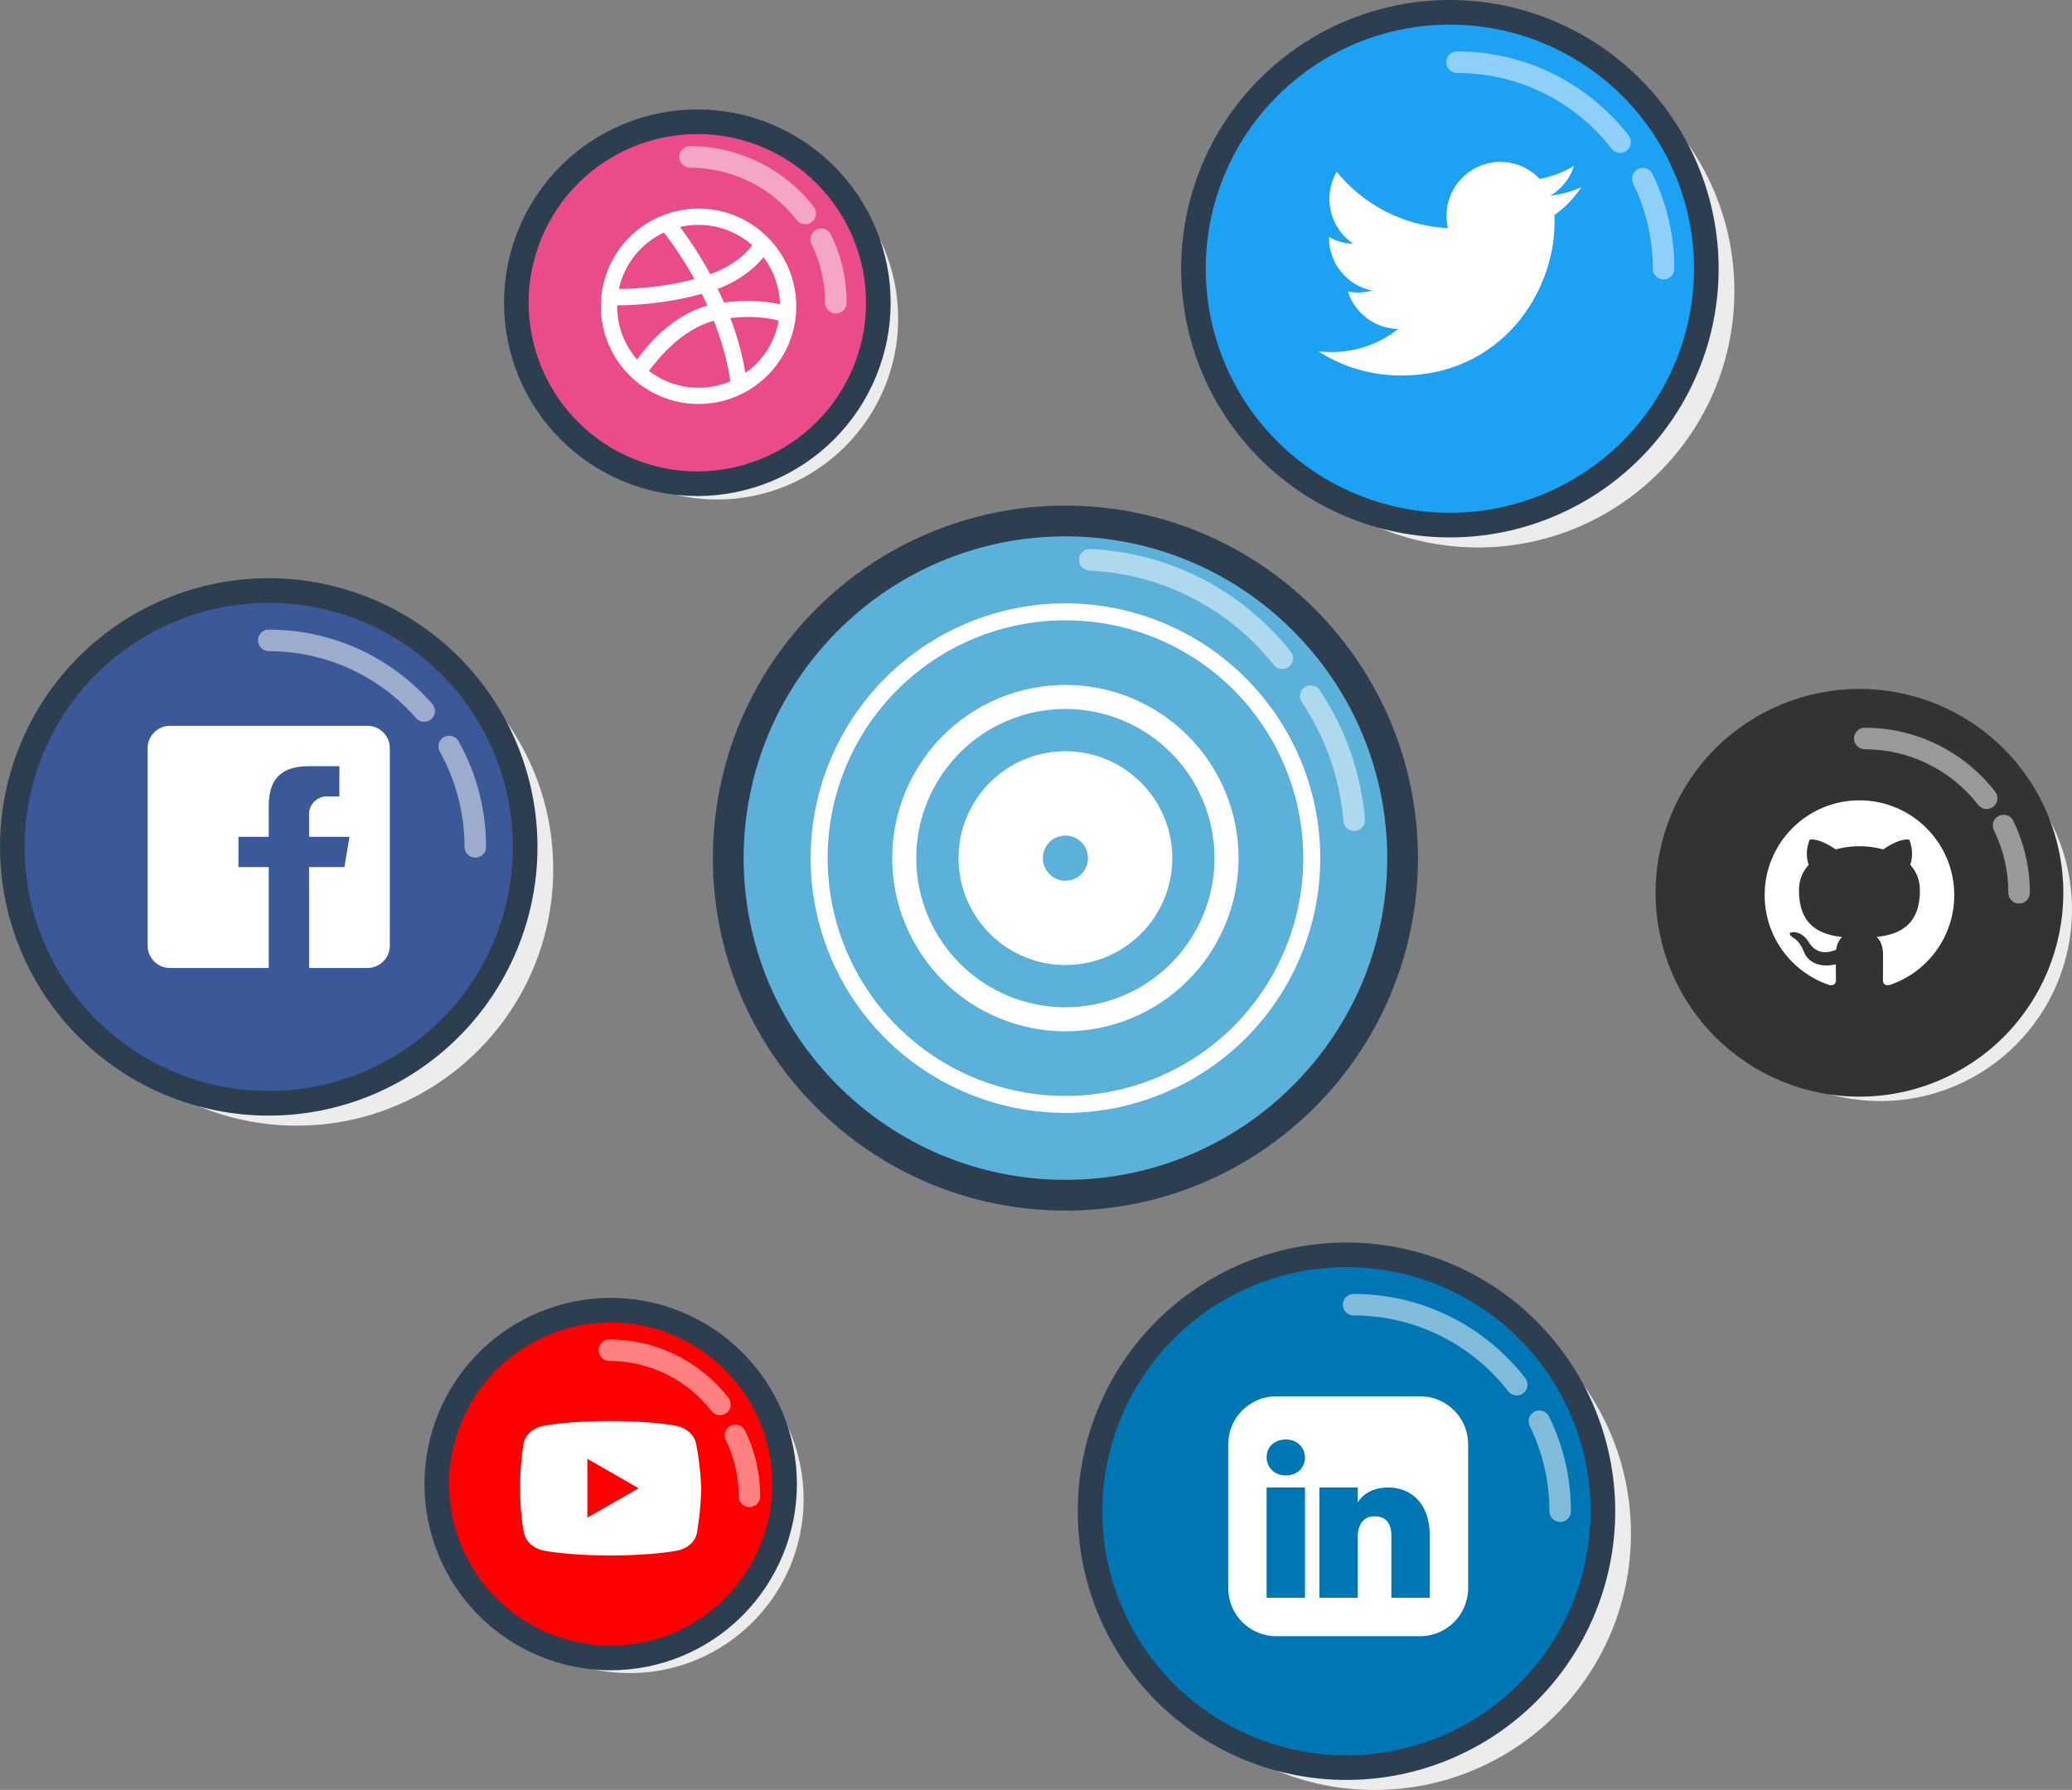 <?xml version="1.0" standalone="no"?><!-- Generator: Gravit.io --><svg xmlns="http://www.w3.org/2000/svg" xmlns:xlink="http://www.w3.org/1999/xlink" style="isolation:isolate" viewBox="417.82 757 336.811 291" width="336.811" height="291"><rect x="417.82" y="757" width="336.811" height="291" fill="#808080" stroke="none"/><g style="isolation:isolate" id="Social"><g id="Social Icon"><path d=" M 424.38 898.316 C 424.38 875.31 443.058 856.632 466.064 856.632 C 489.071 856.632 507.749 875.31 507.749 898.316 C 507.749 921.322 489.071 940 466.064 940 C 443.058 940 424.38 921.322 424.38 898.316 Z " fill="rgb(236,236,236)"/><path d=" M 419.819 894.684 C 419.819 871.678 438.497 853 461.503 853 C 484.509 853 503.187 871.678 503.187 894.684 C 503.187 917.69 484.509 936.368 461.503 936.368 C 438.497 936.368 419.819 917.69 419.819 894.684 Z " fill="rgb(59,89,152)"/><path d=" M 417.82 894.68 C 417.82 883.1 422.42 871.98 430.61 863.79 C 438.8 855.61 449.92 851 461.5 851 C 473.08 851 484.2 855.61 492.39 863.79 C 500.58 871.98 505.19 883.1 505.19 894.68 C 505.19 906.27 500.58 917.38 492.39 925.57 C 484.2 933.76 473.08 938.37 461.5 938.37 C 449.92 938.37 438.8 933.76 430.61 925.57 C 422.42 917.38 417.82 906.27 417.82 894.68 Z  M 421.82 894.68 C 421.82 884.16 426 874.06 433.44 866.62 C 440.88 859.18 450.98 855 461.5 855 C 472.02 855 482.12 859.18 489.56 866.62 C 497 874.06 501.19 884.16 501.19 894.68 C 501.19 905.21 497 915.31 489.56 922.75 C 482.12 930.18 472.02 934.37 461.5 934.37 C 450.98 934.37 440.88 930.18 433.44 922.75 C 426 915.31 421.82 905.21 421.82 894.68 Z " fill-rule="evenodd" fill="rgb(44,62,80)"/><path d=" M 489.31 879.2 C 489.08 878.8 489.03 878.32 489.15 877.87 C 489.28 877.43 489.58 877.05 489.98 876.82 C 490.39 876.6 490.87 876.54 491.31 876.67 C 491.76 876.79 492.14 877.09 492.36 877.5 C 495.3 882.75 496.84 888.67 496.83 894.69 C 496.83 895.15 496.65 895.59 496.32 895.92 C 495.99 896.25 495.54 896.43 495.08 896.43 C 494.62 896.43 494.17 896.25 493.84 895.92 C 493.52 895.59 493.33 895.15 493.33 894.68 C 493.34 889.26 491.95 883.93 489.31 879.2 Z " fill="rgb(255,255,255)" fill-opacity="0.5"/><path d=" M 461.5 862.86 C 461.04 862.86 460.6 862.67 460.27 862.34 C 459.94 862.02 459.75 861.57 459.75 861.11 C 459.75 860.64 459.94 860.2 460.26 859.87 C 460.59 859.54 461.04 859.36 461.5 859.36 C 466.63 859.35 471.69 860.47 476.35 862.62 C 480.83 864.71 484.83 867.71 488.09 871.44 C 488.39 871.79 488.55 872.25 488.52 872.71 C 488.48 873.18 488.27 873.61 487.92 873.91 C 487.57 874.22 487.11 874.37 486.65 874.34 C 486.19 874.31 485.76 874.09 485.45 873.74 C 482.52 870.38 478.92 867.68 474.87 865.8 C 470.68 863.86 466.12 862.85 461.5 862.86 Z " fill="rgb(255,255,255)" fill-opacity="0.5"/><path d=" M 477.579 875 L 445.428 875 C 443.459 875 441.819 876.64 441.819 878.609 L 441.819 910.76 C 441.819 912.728 443.459 914.368 445.428 914.368 L 461.503 914.368 L 461.503 897.965 L 456.582 897.965 L 456.582 893.044 L 461.503 893.044 L 461.503 888.123 C 461.503 884.022 463.143 881.561 468.064 881.561 L 472.986 881.561 L 472.986 886.482 L 470.853 886.482 C 469.377 886.482 468.064 887.795 468.064 889.271 L 468.064 893.044 L 474.626 893.044 L 473.806 897.965 L 468.064 897.965 L 468.064 914.368 L 477.579 914.368 C 479.547 914.368 481.187 912.728 481.187 910.76 L 481.187 878.609 C 481.187 876.64 479.547 875 477.579 875 Z " fill="rgb(255,255,255)"/></g><g id="Social Icon"><path d=" M 616.38 804.316 C 616.38 781.31 635.058 762.632 658.064 762.632 C 681.071 762.632 699.749 781.31 699.749 804.316 C 699.749 827.322 681.071 846 658.064 846 C 635.058 846 616.38 827.322 616.38 804.316 Z " fill="rgb(236,236,236)"/><path d=" M 611.819 800.684 C 611.819 777.678 630.497 759 653.503 759 C 676.509 759 695.187 777.678 695.187 800.684 C 695.187 823.69 676.509 842.368 653.503 842.368 C 630.497 842.368 611.819 823.69 611.819 800.684 Z " fill="rgb(29,161,242)"/><path d=" M 609.82 800.68 C 609.82 789.1 614.42 777.98 622.61 769.79 C 630.8 761.61 641.92 757 653.5 757 C 665.08 757 676.2 761.61 684.39 769.79 C 692.58 777.98 697.19 789.1 697.19 800.68 C 697.19 812.27 692.58 823.38 684.39 831.57 C 676.2 839.76 665.08 844.37 653.5 844.37 C 641.92 844.37 630.8 839.76 622.61 831.57 C 614.42 823.38 609.82 812.27 609.82 800.68 Z  M 613.82 800.68 C 613.82 790.16 618 780.06 625.44 772.62 C 632.88 765.18 642.98 761 653.5 761 C 664.02 761 674.12 765.18 681.56 772.62 C 689 780.06 693.19 790.16 693.19 800.68 C 693.19 811.21 689 821.31 681.56 828.75 C 674.12 836.18 664.02 840.37 653.5 840.37 C 642.98 840.37 632.88 836.18 625.44 828.75 C 618 821.31 613.82 811.21 613.82 800.68 Z " fill-rule="evenodd" fill="rgb(44,62,80)"/><path d=" M 683.29 786.82 C 683.09 786.4 683.06 785.92 683.21 785.48 C 683.36 785.04 683.68 784.68 684.09 784.48 C 684.51 784.27 684.99 784.24 685.43 784.39 C 685.87 784.54 686.23 784.86 686.43 785.28 C 688.78 790.08 690 795.35 689.99 800.69 C 689.99 801.15 689.8 801.6 689.48 801.92 C 689.15 802.25 688.7 802.43 688.24 802.43 C 687.77 802.43 687.33 802.25 687 801.92 C 686.67 801.59 686.49 801.15 686.49 800.68 C 686.5 795.88 685.4 791.13 683.29 786.82 Z " fill="rgb(255,255,255)" fill-opacity="0.5"/><path d=" M 654.66 768.86 C 654.2 768.86 653.75 768.67 653.42 768.34 C 653.1 768.02 652.91 767.57 652.91 767.11 C 652.91 766.64 653.09 766.2 653.42 765.87 C 653.75 765.54 654.2 765.36 654.66 765.36 C 660.14 765.35 665.55 766.63 670.45 769.08 C 675.18 771.45 679.32 774.86 682.57 779.04 C 682.85 779.41 682.98 779.87 682.92 780.33 C 682.86 780.79 682.62 781.21 682.25 781.5 C 681.89 781.78 681.42 781.91 680.96 781.85 C 680.5 781.79 680.08 781.55 679.8 781.19 C 676.88 777.41 673.15 774.35 668.88 772.21 C 664.47 770 659.6 768.85 654.66 768.86 Z " fill="rgb(255,255,255)" fill-opacity="0.5"/><path d=" M 674.873 787.435 C 673.303 788.133 671.611 788.604 669.837 788.818 C 671.667 787.72 673.037 785.996 673.692 783.965 C 671.97 784.986 670.086 785.706 668.122 786.092 C 665.407 783.192 661.082 782.479 657.58 784.355 C 654.078 786.23 652.274 790.225 653.182 794.092 C 646.131 793.737 639.561 790.404 635.11 784.923 C 634.328 786.264 633.918 787.789 633.922 789.341 C 633.922 792.38 635.469 795.063 637.824 796.634 C 636.43 796.593 635.068 796.217 633.85 795.539 L 633.85 795.649 C 633.851 799.823 636.791 803.419 640.882 804.249 C 640.129 804.454 639.353 804.556 638.573 804.554 C 638.006 804.554 637.458 804.503 636.923 804.397 C 638.07 807.968 641.361 810.415 645.11 810.485 C 642.006 812.925 638.169 814.246 634.221 814.236 C 633.511 814.236 632.818 814.198 632.133 814.119 C 636.143 816.694 640.808 818.059 645.573 818.053 C 661.702 818.053 670.522 804.691 670.522 793.112 C 670.522 792.728 670.515 792.349 670.495 791.97 C 672.216 790.735 673.699 789.199 674.873 787.435 Z " fill="rgb(255,255,255)"/></g><g id="Social Icon"><path d=" M 504.969 808.782 C 504.969 792.542 518.154 779.357 534.394 779.357 C 550.634 779.357 563.819 792.542 563.819 808.782 C 563.819 825.022 550.634 838.207 534.394 838.207 C 518.154 838.207 504.969 825.022 504.969 808.782 Z " fill="rgb(236,236,236)"/><path d=" M 501.749 806.218 C 501.749 789.978 514.934 776.793 531.174 776.793 C 547.414 776.793 560.599 789.978 560.599 806.218 C 560.599 822.458 547.414 835.643 531.174 835.643 C 514.934 835.643 501.749 822.458 501.749 806.218 Z " fill="rgb(234,76,137)"/><path d=" M 499.75 806.22 C 499.75 797.89 503.06 789.89 508.95 784 C 514.84 778.11 522.84 774.79 531.17 774.79 C 539.51 774.79 547.5 778.11 553.39 784 C 559.29 789.89 562.6 797.89 562.6 806.22 C 562.6 814.55 559.29 822.55 553.39 828.44 C 547.5 834.33 539.51 837.64 531.17 837.64 C 522.84 837.64 514.84 834.33 508.95 828.44 C 503.06 822.55 499.75 814.55 499.75 806.22 Z  M 503.75 806.22 C 503.75 798.95 506.64 791.97 511.78 786.83 C 516.92 781.68 523.9 778.79 531.17 778.79 C 538.44 778.79 545.43 781.68 550.57 786.83 C 555.71 791.97 558.6 798.95 558.6 806.22 C 558.6 813.49 555.71 820.47 550.57 825.61 C 545.43 830.75 538.44 833.64 531.17 833.64 C 523.9 833.64 516.92 830.75 511.78 825.61 C 506.64 820.47 503.75 813.49 503.75 806.22 Z " fill-rule="evenodd" fill="rgb(44,62,80)"/><path d=" M 549.74 796.66 C 549.54 796.24 549.51 795.76 549.66 795.32 C 549.81 794.88 550.13 794.52 550.54 794.31 C 550.96 794.11 551.44 794.08 551.88 794.23 C 552.32 794.38 552.68 794.7 552.88 795.12 C 554.57 798.57 555.45 802.37 555.44 806.22 C 555.44 806.68 555.26 807.13 554.93 807.46 C 554.6 807.79 554.16 807.97 553.69 807.97 C 553.23 807.97 552.78 807.78 552.46 807.45 C 552.13 807.13 551.94 806.68 551.94 806.22 C 551.95 802.9 551.2 799.63 549.74 796.66 Z " fill="rgb(255,255,255)" fill-opacity="0.5"/><path d=" M 529.99 784.26 C 529.53 784.26 529.08 784.08 528.75 783.75 C 528.43 783.42 528.24 782.98 528.24 782.51 C 528.24 782.05 528.43 781.6 528.75 781.28 C 529.08 780.95 529.53 780.76 529.99 780.76 C 537.85 780.77 545.28 784.41 550.1 790.63 C 550.38 790.99 550.51 791.46 550.45 791.92 C 550.39 792.38 550.15 792.8 549.78 793.08 C 549.42 793.37 548.95 793.49 548.49 793.43 C 548.03 793.38 547.61 793.14 547.33 792.77 C 543.18 787.41 536.77 784.27 529.99 784.26 Z " fill="rgb(255,255,255)" fill-opacity="0.5"/><path d=" M 531.372 790.911 C 522.614 790.911 515.489 798.036 515.489 806.794 C 515.489 815.552 522.614 822.677 531.372 822.677 C 540.13 822.677 547.255 815.552 547.255 806.794 C 547.255 798.036 540.13 790.911 531.372 790.911 Z  M 531.372 793.558 C 534.727 793.558 537.767 794.82 540.1 796.867 C 539.767 797.328 539.393 797.758 538.983 798.15 C 537.851 799.246 536.04 800.564 533.274 801.583 C 531.822 798.903 530.178 796.332 528.354 793.889 C 529.319 793.667 530.333 793.558 531.372 793.558 Z  M 525.747 794.8 C 527.584 797.198 529.243 799.727 530.71 802.368 C 525.329 803.795 520.39 803.976 518.426 803.982 C 519.296 799.944 522.005 796.546 525.747 794.799 L 525.747 794.8 Z  M 541.92 798.81 C 543.595 801.017 544.536 803.694 544.608 806.463 C 543.43 806.198 541.692 805.94 539.438 805.926 C 538.264 805.921 536.936 806.003 535.508 806.173 C 535.177 805.419 534.82 804.691 534.474 803.982 C 537.442 802.843 539.464 801.345 540.802 800.052 C 541.258 799.607 541.614 799.199 541.92 798.812 L 541.92 798.81 Z  M 531.909 804.766 C 532.214 805.383 532.525 806.013 532.82 806.67 C 527.163 808.237 523.1 813.035 521.362 815.438 C 519.281 813.039 518.135 809.97 518.136 806.794 L 518.136 806.629 C 519.926 806.65 525.612 806.525 531.909 804.768 L 531.909 804.766 Z  M 539.438 808.532 C 541.8 808.532 543.435 808.863 544.401 809.11 C 543.802 812.559 541.852 815.626 538.983 817.632 C 538.463 814.581 537.645 811.589 536.542 808.697 C 537.587 808.593 538.574 808.532 539.438 808.532 Z  M 533.854 809.151 C 535.042 812.172 536.04 815.485 536.542 818.996 C 534.905 819.682 533.147 820.033 531.372 820.03 C 528.456 820.035 525.62 819.075 523.306 817.299 C 524.667 815.438 528.663 810.486 533.854 809.151 Z " fill="rgb(255,255,255)"/></g><g id="Social Icon"><path d=" M 599.568 1006.316 C 599.568 983.31 618.246 964.632 641.252 964.632 C 664.258 964.632 682.936 983.31 682.936 1006.316 C 682.936 1029.322 664.258 1048 641.252 1048 C 618.246 1048 599.568 1029.322 599.568 1006.316 Z " fill="rgb(236,236,236)"/><path d=" M 595.007 1002.684 C 595.007 979.678 613.685 961 636.691 961 C 659.697 961 678.375 979.678 678.375 1002.684 C 678.375 1025.69 659.697 1044.368 636.691 1044.368 C 613.685 1044.368 595.007 1025.69 595.007 1002.684 Z " fill="rgb(0,119,181)"/><path d=" M 593.01 1002.68 C 593.01 991.1 597.61 979.98 605.8 971.79 C 613.99 963.61 625.11 959 636.69 959 C 648.27 959 659.39 963.61 667.58 971.79 C 675.77 979.98 680.38 991.1 680.38 1002.68 C 680.38 1014.27 675.77 1025.38 667.58 1033.57 C 659.39 1041.76 648.27 1046.37 636.69 1046.37 C 625.11 1046.37 613.99 1041.76 605.8 1033.57 C 597.61 1025.38 593.01 1014.27 593.01 1002.68 Z  M 597.01 1002.68 C 597.01 992.16 601.19 982.06 608.63 974.62 C 616.07 967.18 626.17 963 636.69 963 C 647.21 963 657.31 967.18 664.75 974.62 C 672.19 982.06 676.38 992.16 676.38 1002.68 C 676.38 1013.21 672.19 1023.31 664.75 1030.75 C 657.31 1038.18 647.21 1042.37 636.69 1042.37 C 626.17 1042.37 616.07 1038.18 608.63 1030.75 C 601.19 1023.31 597.01 1013.21 597.01 1002.68 Z " fill-rule="evenodd" fill="rgb(44,62,80)"/><path d=" M 666.48 988.82 C 666.27 988.4 666.24 987.92 666.4 987.48 C 666.55 987.04 666.86 986.68 667.28 986.48 C 667.7 986.27 668.18 986.24 668.62 986.39 C 669.06 986.54 669.42 986.86 669.62 987.28 C 671.97 992.08 673.19 997.35 673.18 1002.69 C 673.18 1003.15 672.99 1003.6 672.66 1003.92 C 672.33 1004.25 671.89 1004.43 671.42 1004.43 C 670.96 1004.43 670.52 1004.25 670.19 1003.92 C 669.86 1003.59 669.68 1003.15 669.68 1002.68 C 669.69 997.88 668.59 993.13 666.48 988.82 Z " fill="rgb(255,255,255)" fill-opacity="0.5"/><path d=" M 637.85 970.86 C 637.39 970.86 636.94 970.67 636.61 970.34 C 636.28 970.02 636.1 969.57 636.1 969.11 C 636.1 968.64 636.28 968.2 636.61 967.87 C 636.94 967.54 637.38 967.36 637.85 967.36 C 643.33 967.35 648.73 968.63 653.64 971.08 C 658.37 973.45 662.51 976.86 665.75 981.04 C 666.04 981.41 666.16 981.87 666.11 982.33 C 666.05 982.79 665.81 983.21 665.44 983.5 C 665.07 983.78 664.61 983.91 664.15 983.85 C 663.69 983.79 663.27 983.55 662.99 983.19 C 660.06 979.41 656.33 976.35 652.07 974.21 C 647.65 972 642.79 970.85 637.85 970.86 Z " fill="rgb(255,255,255)" fill-opacity="0.5"/><path d=" M 648.672 984 L 625.272 984 C 620.969 984 617.472 987.498 617.472 991.8 L 617.472 1015.2 C 617.472 1019.502 620.969 1023 625.272 1023 L 648.672 1023 C 652.974 1023 656.472 1019.502 656.472 1015.2 L 656.472 991.8 C 656.472 987.498 652.974 984 648.672 984 Z  M 629.952 1011.22 L 629.952 1016.76 L 623.712 1016.76 L 623.712 998.82 L 629.952 998.82 L 629.952 1011.22 Z  M 626.832 996.87 C 624.961 996.87 623.712 995.544 623.712 993.906 C 623.712 992.269 624.961 991.02 626.832 991.02 C 628.702 991.02 629.872 992.27 629.952 993.906 C 629.952 995.544 628.782 996.87 626.832 996.87 Z  M 650.232 1016.76 L 643.992 1016.76 L 643.992 1006.62 C 643.992 1005.92 643.912 1003.5 641.262 1003.5 C 638.922 1003.5 638.532 1005.76 638.532 1006.62 L 638.532 1016.76 L 632.292 1016.76 L 632.292 998.82 L 638.532 998.82 L 638.532 1001.24 C 638.532 1001.24 639.781 998.82 643.446 998.82 C 647.191 998.82 650.232 1001.394 650.232 1006.62 L 650.232 1016.76 Z " fill="rgb(255,255,255)"/></g><g id="Social Icon"><path d=" M 491.912 1000.731 C 491.912 985.13 504.579 972.463 520.181 972.463 C 535.783 972.463 548.449 985.13 548.449 1000.731 C 548.449 1016.333 535.783 1029 520.181 1029 C 504.579 1029 491.912 1016.333 491.912 1000.731 Z " fill="rgb(236,236,236)"/><path d=" M 488.819 998.269 C 488.819 982.667 501.486 970 517.087 970 C 532.689 970 545.356 982.667 545.356 998.269 C 545.356 1013.87 532.689 1026.537 517.087 1026.537 C 501.486 1026.537 488.819 1013.87 488.819 998.269 Z " fill="rgb(255,0,0)"/><path d=" M 486.82 998.27 C 486.82 990.24 490.01 982.54 495.68 976.87 C 501.36 971.19 509.06 968 517.09 968 C 525.11 968 532.82 971.19 538.49 976.87 C 544.16 982.54 547.36 990.24 547.36 998.27 C 547.36 1006.29 544.16 1014 538.49 1019.67 C 532.82 1025.35 525.11 1028.54 517.09 1028.54 C 509.06 1028.54 501.36 1025.35 495.68 1019.67 C 490.01 1014 486.82 1006.29 486.82 998.27 Z  M 490.82 998.27 C 490.82 991.3 493.59 984.62 498.51 979.69 C 503.44 974.77 510.12 972 517.09 972 C 524.05 972 530.74 974.77 535.66 979.69 C 540.59 984.62 543.36 991.3 543.36 998.27 C 543.36 1005.23 540.59 1011.92 535.66 1016.84 C 530.74 1021.77 524.05 1024.54 517.09 1024.54 C 510.12 1024.54 503.44 1021.77 498.51 1016.84 C 493.59 1011.92 490.82 1005.23 490.82 998.27 Z " fill-rule="evenodd" fill="rgb(44,62,80)"/><path d=" M 535.78 991.11 C 535.58 990.7 535.55 990.21 535.7 989.78 C 535.85 989.34 536.17 988.97 536.59 988.77 C 537 988.57 537.48 988.54 537.92 988.69 C 538.36 988.84 538.72 989.16 538.93 989.57 C 540.56 992.9 541.4 996.56 541.39 1000.27 C 541.39 1000.74 541.21 1001.18 540.88 1001.51 C 540.55 1001.84 540.11 1002.02 539.64 1002.02 C 539.18 1002.02 538.73 1001.83 538.41 1001.5 C 538.08 1001.18 537.89 1000.73 537.89 1000.27 C 537.9 997.09 537.18 993.96 535.78 991.11 Z " fill="rgb(255,255,255)" fill-opacity="0.5"/><path d=" M 516.87 978.25 C 516.41 978.25 515.96 978.06 515.63 977.73 C 515.31 977.41 515.12 976.96 515.12 976.5 C 515.12 976.03 515.31 975.59 515.64 975.26 C 515.96 974.93 516.41 974.75 516.87 974.75 C 524.45 974.75 531.6 978.26 536.24 984.25 C 536.53 984.61 536.65 985.08 536.59 985.54 C 536.54 986 536.3 986.42 535.93 986.7 C 535.56 986.99 535.1 987.11 534.64 987.05 C 534.18 987 533.76 986.76 533.47 986.39 C 529.5 981.26 523.36 978.25 516.87 978.25 Z " fill="rgb(255,255,255)" fill-opacity="0.5"/><path d=" M 530.986 991.774 C 530.714 990.272 529.418 989.179 527.912 988.837 C 525.661 988.359 521.493 988.017 516.983 988.017 C 512.477 988.017 508.242 988.359 505.987 988.837 C 504.485 989.179 503.185 990.203 502.914 991.774 C 502.638 993.482 502.366 995.873 502.366 998.947 C 502.366 1002.021 502.638 1004.411 502.98 1006.119 C 503.255 1007.622 504.552 1008.715 506.054 1009.056 C 508.444 1009.535 512.543 1009.876 517.053 1009.876 C 521.562 1009.876 525.661 1009.535 528.052 1009.056 C 529.554 1008.715 530.85 1007.69 531.125 1006.119 C 531.397 1004.411 531.739 1001.951 531.809 998.947 C 531.669 995.873 531.328 993.482 530.986 991.774 Z  M 513.296 1003.728 L 513.296 994.165 L 521.629 998.947 L 513.296 1003.728 Z " fill="rgb(255,255,255)"/></g><g id="Social Icon"><path d=" M 692.344 904.857 C 692.344 887.668 706.299 873.713 723.488 873.713 C 740.676 873.713 754.631 887.668 754.631 904.857 C 754.631 922.045 740.676 936 723.488 936 C 706.299 936 692.344 922.045 692.344 904.857 Z " fill="rgb(236,236,236)"/><path d=" M 688.936 902.143 C 688.936 884.955 702.891 871 720.08 871 C 737.268 871 751.223 884.955 751.223 902.143 C 751.223 919.332 737.268 933.287 720.08 933.287 C 702.891 933.287 688.936 919.332 688.936 902.143 Z " fill="rgb(51,51,51)"/><path d=" M 686.94 902.14 C 686.94 893.36 690.43 884.92 696.64 878.71 C 702.86 872.49 711.29 869 720.08 869 C 728.87 869 737.3 872.49 743.52 878.71 C 749.73 884.92 753.22 893.36 753.22 902.14 C 753.22 910.93 749.73 919.37 743.52 925.58 C 737.3 931.79 728.87 935.29 720.08 935.29 C 711.29 935.29 702.86 931.79 696.64 925.58 C 690.43 919.37 686.94 910.93 686.94 902.14 Z  M 690.94 902.14 C 690.94 894.42 694.01 887 699.47 881.54 C 704.94 876.07 712.35 873 720.08 873 C 727.81 873 735.22 876.07 740.69 881.54 C 746.15 887 749.22 894.42 749.22 902.14 C 749.22 909.87 746.15 917.29 740.69 922.75 C 735.22 928.21 727.81 931.29 720.08 931.29 C 712.35 931.29 704.94 928.21 699.47 922.75 C 694.01 917.29 690.94 909.87 690.94 902.14 Z " fill-rule="evenodd" fill="rgb(51,51,51)"/><path d=" M 741.94 891.98 C 741.73 891.56 741.7 891.08 741.85 890.64 C 742 890.2 742.32 889.84 742.74 889.64 C 743.16 889.43 743.64 889.4 744.08 889.55 C 744.52 889.7 744.88 890.02 745.08 890.44 C 746.86 894.08 747.79 898.09 747.78 902.15 C 747.78 902.61 747.6 903.06 747.27 903.38 C 746.94 903.71 746.49 903.89 746.03 903.89 C 745.57 903.89 745.12 903.71 744.79 903.38 C 744.47 903.05 744.28 902.6 744.28 902.14 C 744.29 898.62 743.49 895.14 741.94 891.98 Z " fill="rgb(255,255,255)" fill-opacity="0.5"/><path d=" M 720.94 878.81 C 720.48 878.81 720.03 878.62 719.71 878.29 C 719.38 877.96 719.19 877.52 719.19 877.06 C 719.2 876.59 719.38 876.15 719.71 875.82 C 720.04 875.49 720.48 875.31 720.95 875.31 C 729.23 875.31 737.07 879.15 742.14 885.7 C 742.43 886.07 742.55 886.53 742.5 887 C 742.44 887.46 742.2 887.87 741.83 888.16 C 741.46 888.44 741 888.57 740.54 888.51 C 740.08 888.45 739.66 888.21 739.38 887.85 C 734.96 882.15 728.15 878.81 720.94 878.81 Z " fill="rgb(255,255,255)" fill-opacity="0.5"/><path d=" M 720.079 887.114 C 711.57 887.114 704.67 894.014 704.67 902.525 C 704.67 909.332 709.085 915.108 715.209 917.146 C 715.98 917.287 716.261 916.812 716.261 916.403 C 716.261 916.037 716.248 915.068 716.24 913.783 C 711.954 914.714 711.05 911.716 711.05 911.716 C 710.349 909.937 709.339 909.463 709.339 909.463 C 707.94 908.506 709.445 908.527 709.445 908.527 C 710.991 908.636 711.805 910.115 711.805 910.115 C 713.179 912.47 715.412 911.79 716.289 911.395 C 716.429 910.4 716.827 909.721 717.268 909.336 C 713.845 908.947 710.249 907.625 710.249 901.72 C 710.249 900.037 710.85 898.662 711.835 897.585 C 711.677 897.194 711.148 895.628 711.986 893.506 C 711.986 893.506 713.28 893.092 716.224 895.086 C 717.481 894.744 718.778 894.569 720.081 894.567 C 721.39 894.574 722.708 894.744 723.939 895.086 C 726.88 893.092 728.172 893.506 728.172 893.506 C 729.013 895.628 728.484 897.194 728.325 897.585 C 729.313 898.662 729.908 900.037 729.908 901.72 C 729.908 907.639 726.305 908.941 722.873 909.323 C 723.426 909.798 723.919 910.739 723.919 912.176 C 723.919 914.236 723.9 915.898 723.9 916.403 C 723.9 916.816 724.177 917.295 724.959 917.144 C 731.078 915.101 735.489 909.331 735.489 902.525 C 735.489 894.014 728.59 887.114 720.079 887.114 Z " fill-rule="evenodd" fill="rgb(255,255,255)"/></g><g id="Beacon"><path d=" M 536.204 896.506 C 536.204 866.257 560.763 841.699 591.012 841.699 C 621.261 841.699 645.819 866.257 645.819 896.506 C 645.819 926.755 621.261 951.313 591.012 951.313 C 560.763 951.313 536.204 926.755 536.204 896.506 Z " fill="rgb(92,177,219)"/><path d=" M 533.7 896.51 C 533.7 888.85 535.23 881.26 538.21 874.21 C 541.1 867.4 545.27 861.22 550.5 855.99 C 555.72 850.76 561.91 846.59 568.71 843.71 C 575.77 840.73 583.35 839.19 591.01 839.2 C 598.67 839.19 606.25 840.73 613.31 843.71 C 620.12 846.59 626.3 850.76 631.53 855.99 C 636.76 861.22 640.93 867.4 643.81 874.21 C 646.79 881.26 648.32 888.85 648.32 896.51 C 648.32 904.17 646.79 911.75 643.81 918.8 C 640.93 925.61 636.76 931.8 631.53 937.02 C 626.3 942.25 620.12 946.42 613.31 949.31 C 606.25 952.29 598.67 953.82 591.01 953.81 C 583.35 953.82 575.77 952.29 568.71 949.31 C 561.91 946.42 555.72 942.25 550.5 937.02 C 545.27 931.8 541.1 925.61 538.21 918.8 C 535.23 911.75 533.7 904.17 533.7 896.51 Z  M 538.7 896.51 C 538.7 889.51 540.1 882.59 542.82 876.15 C 545.45 869.94 549.26 864.3 554.03 859.53 C 558.8 854.75 564.45 850.94 570.66 848.31 C 577.1 845.59 584.02 844.19 591.01 844.2 C 598 844.19 604.92 845.59 611.36 848.31 C 617.58 850.94 623.22 854.75 627.99 859.53 C 632.76 864.3 636.57 869.94 639.21 876.15 C 641.93 882.59 643.32 889.52 643.32 896.51 C 643.32 903.5 641.93 910.42 639.21 916.86 C 636.57 923.07 632.76 928.72 627.99 933.48 C 623.22 938.26 617.58 942.07 611.36 944.7 C 604.92 947.42 598 948.82 591.01 948.81 C 584.02 948.82 577.1 947.42 570.66 944.7 C 564.45 942.07 558.8 938.26 554.03 933.48 C 549.26 928.72 545.45 923.07 542.82 916.86 C 540.1 910.42 538.7 903.5 538.7 896.51 Z " fill-rule="evenodd" fill="rgb(44,62,80)"/><path d=" M 549.592 896.506 C 549.592 885.519 553.958 874.992 561.725 867.223 C 569.492 859.454 580.039 855.087 591 855.087 C 601.984 855.087 612.531 859.454 620.298 867.223 C 628.065 874.992 632.431 885.519 632.431 896.506 C 632.431 907.493 628.065 918.043 620.298 925.812 C 612.531 933.558 601.984 937.925 591 937.925 C 580.039 937.925 569.492 933.558 561.725 925.812 C 553.958 918.043 549.592 907.493 549.592 896.506 Z  M 552.35 896.506 C 552.35 886.254 556.417 876.417 563.678 869.153 C 570.917 861.913 580.752 857.845 591 857.845 C 601.249 857.845 611.107 861.913 618.345 869.153 C 625.583 876.417 629.673 886.254 629.673 896.506 C 629.673 906.757 625.583 916.595 618.345 923.858 C 611.107 931.098 601.249 935.167 591 935.167 C 580.752 935.167 570.917 931.098 563.678 923.858 C 556.417 916.595 552.35 906.757 552.35 896.506 Z  M 562.851 896.506 C 562.851 889.036 565.838 881.887 571.101 876.601 C 576.386 871.314 583.555 868.349 591 868.349 C 598.468 868.349 605.638 871.314 610.9 876.601 C 616.185 881.887 619.149 889.036 619.149 896.506 C 619.149 903.976 616.185 911.147 610.9 916.411 C 605.638 921.697 598.468 924.663 591 924.663 C 583.555 924.663 576.386 921.697 571.101 916.411 C 565.838 911.147 562.851 903.976 562.851 896.506 Z  M 566.758 896.506 C 566.758 890.07 569.331 883.91 573.858 879.359 C 578.408 874.808 584.589 872.256 591 872.256 C 597.434 872.256 603.593 874.808 608.142 879.359 C 612.692 883.91 615.243 890.07 615.243 896.506 C 615.243 902.942 612.692 909.102 608.142 913.653 C 603.593 918.204 597.434 920.755 591 920.755 C 584.589 920.755 578.408 918.204 573.858 913.653 C 569.331 909.102 566.758 902.942 566.758 896.506 Z  M 573.633 896.507 C 573.633 886.916 581.419 879.128 591.008 879.128 C 600.597 879.128 608.382 886.916 608.382 896.507 C 608.382 906.099 600.597 913.887 591.008 913.887 C 581.419 913.887 573.633 906.099 573.633 896.507 Z  M 587.34 896.507 C 587.34 894.483 588.984 892.839 591.008 892.839 C 593.032 892.839 594.675 894.483 594.675 896.507 C 594.675 898.532 593.032 900.176 591.008 900.176 C 588.984 900.176 587.34 898.532 587.34 896.507 Z " fill-rule="evenodd" fill="rgb(255,255,255)"/><path d=" M 629.43 871.15 C 629.17 870.77 629.08 870.29 629.16 869.84 C 629.25 869.38 629.52 868.98 629.91 868.72 C 630.29 868.46 630.76 868.37 631.22 868.46 C 631.67 868.55 632.08 868.81 632.33 869.2 C 636.54 875.46 639.07 882.69 639.69 890.2 C 639.73 890.67 639.58 891.13 639.28 891.48 C 638.98 891.83 638.55 892.05 638.09 892.09 C 637.62 892.13 637.17 891.98 636.81 891.68 C 636.46 891.38 636.24 890.95 636.2 890.49 C 635.63 883.57 633.3 876.91 629.43 871.15 Z " fill="rgb(255,255,255)" fill-opacity="0.5"/><path d=" M 594.88 849.75 C 594.42 849.73 593.98 849.52 593.67 849.18 C 593.36 848.84 593.2 848.38 593.22 847.92 C 593.24 847.46 593.44 847.02 593.78 846.71 C 594.13 846.39 594.58 846.23 595.04 846.25 C 601.46 846.54 607.74 848.23 613.44 851.2 C 618.93 854.07 623.77 858.07 627.63 862.93 C 627.91 863.29 628.05 863.76 627.99 864.22 C 627.94 864.68 627.71 865.1 627.34 865.39 C 626.98 865.68 626.52 865.81 626.05 865.76 C 625.59 865.7 625.17 865.47 624.88 865.1 C 621.33 860.63 616.88 856.95 611.82 854.31 C 606.57 851.57 600.79 850.02 594.88 849.75 Z " fill="rgb(255,255,255)" fill-opacity="0.5"/></g></g></svg>
